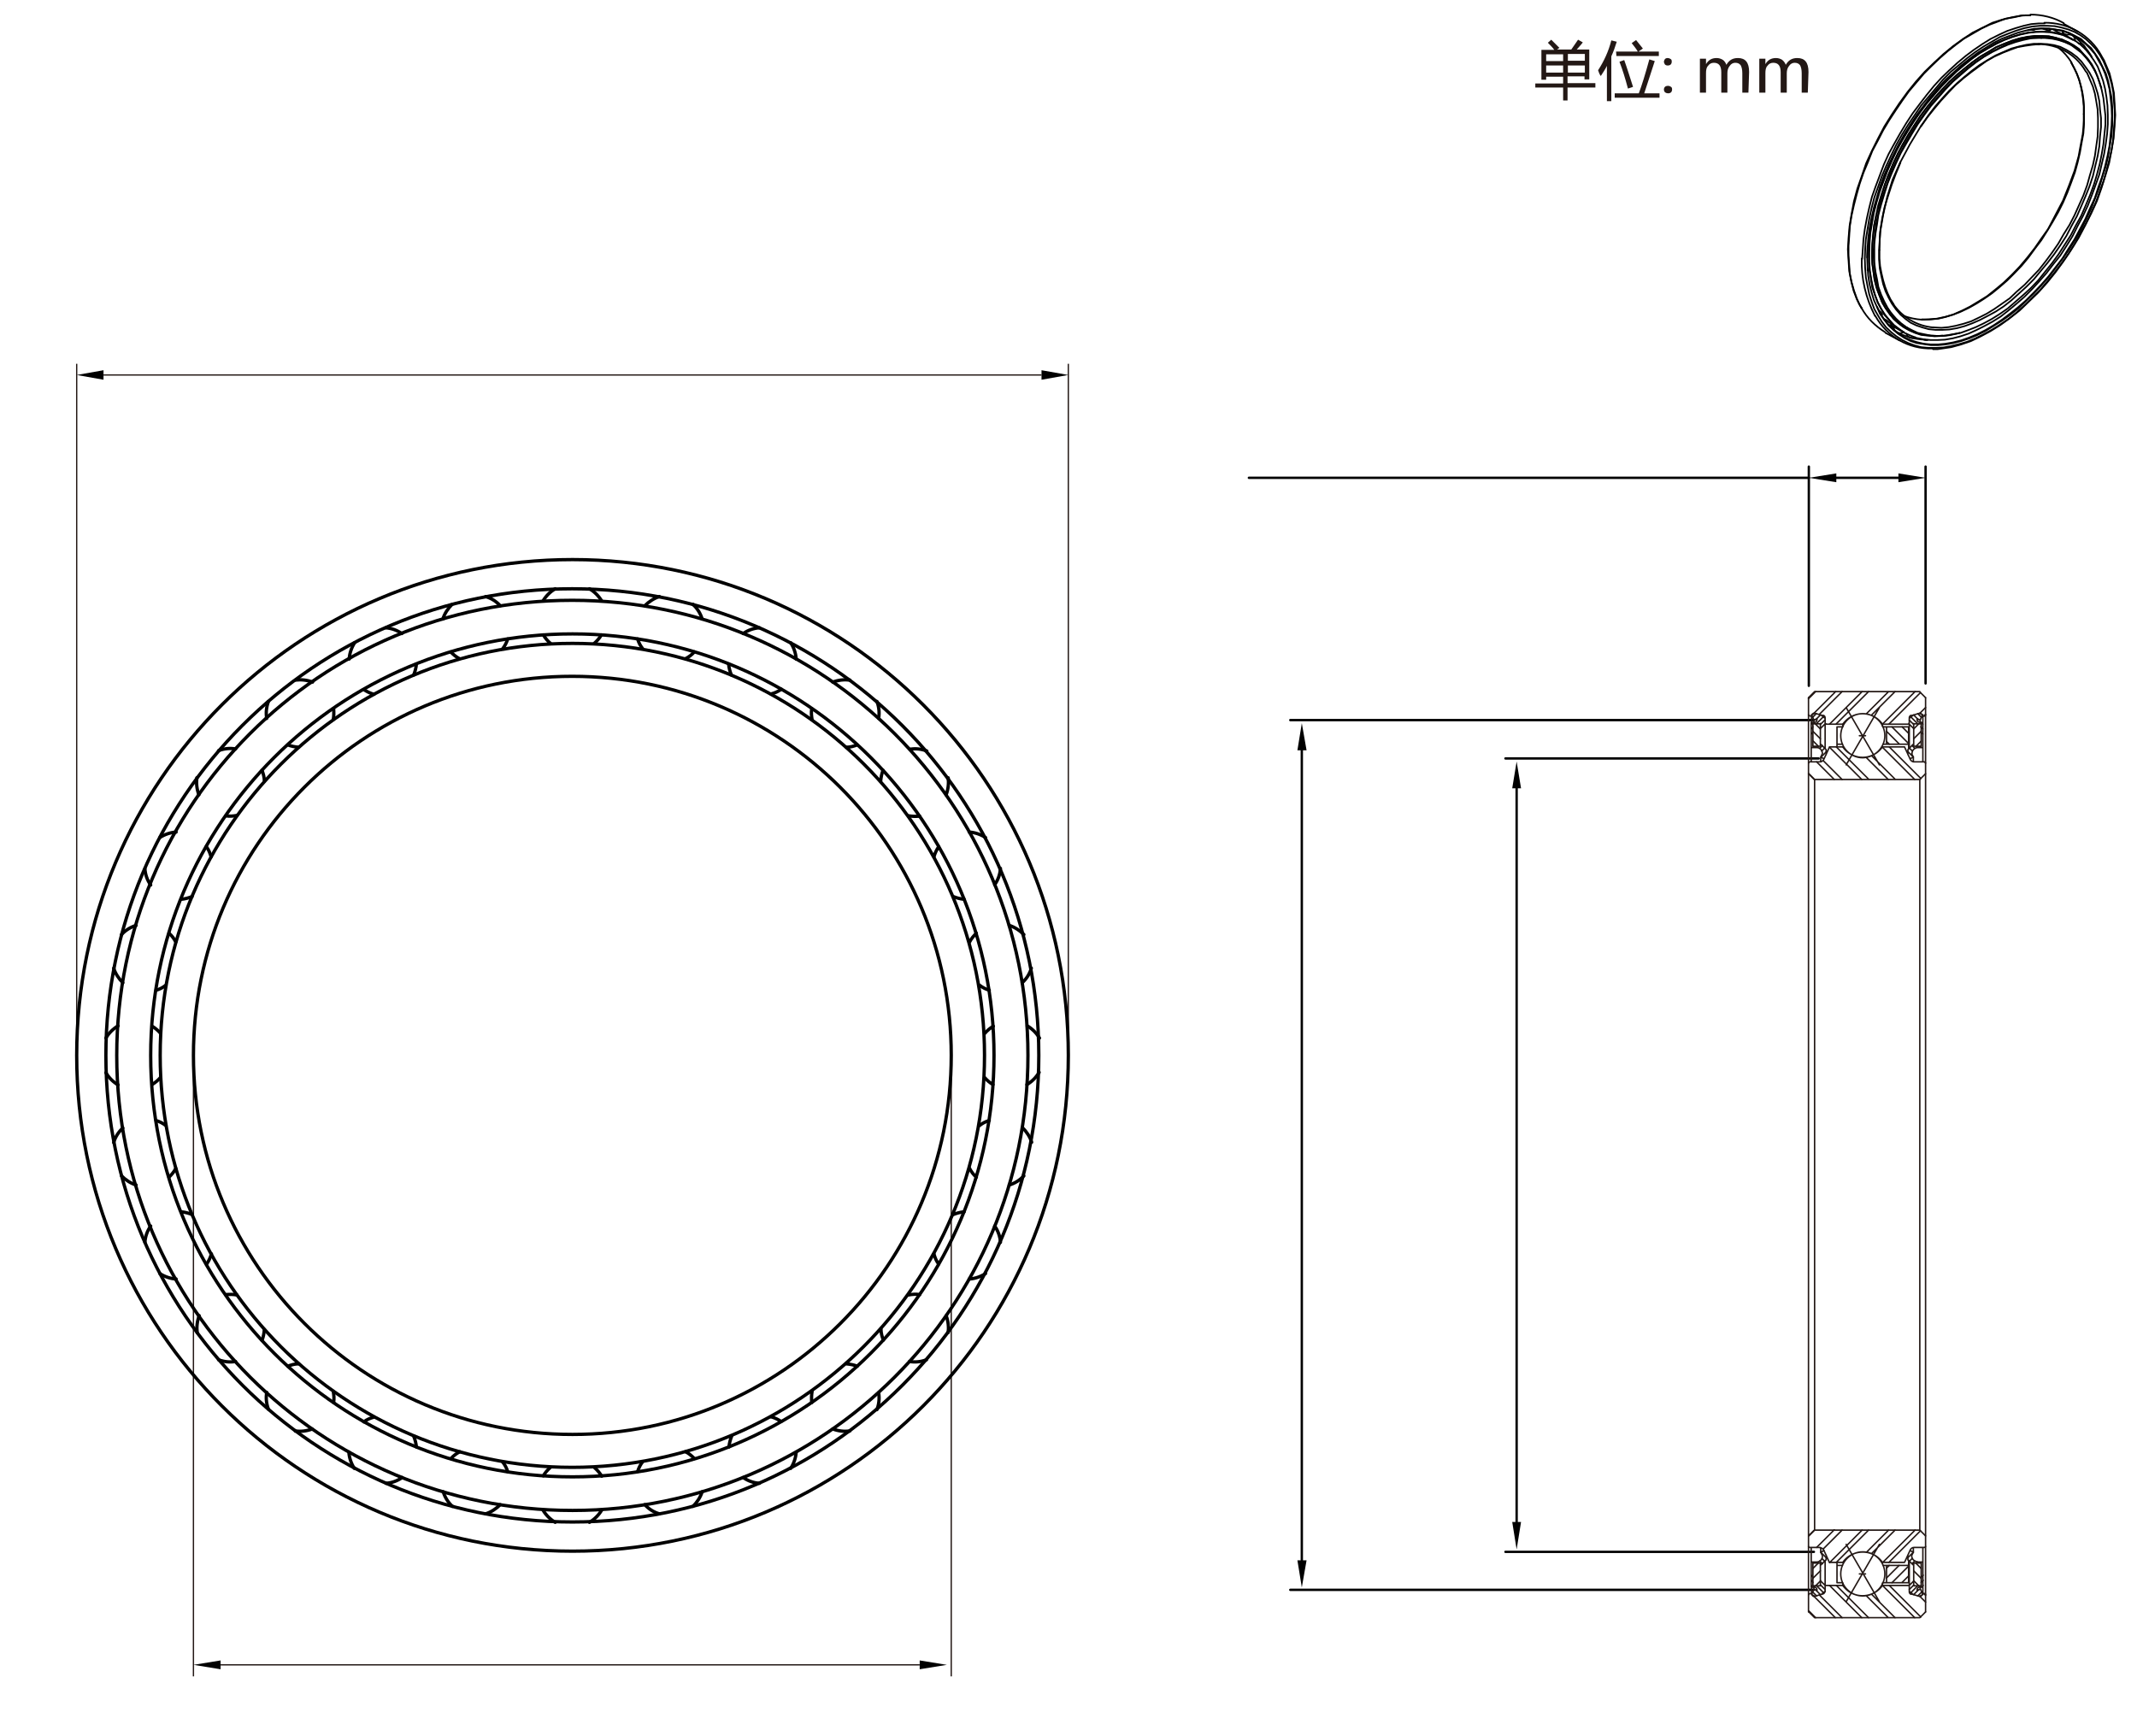 <svg xmlns="http://www.w3.org/2000/svg" xmlns:xlink="http://www.w3.org/1999/xlink" id="&#x56FE;&#x5C42;_1" x="0px" y="0px" viewBox="0 0 629.7 511.6" style="enable-background:new 0 0 629.7 511.6;" xml:space="preserve"><style type="text/css">	.st0{fill:#231815;}	.st1{fill:none;stroke:#000000;stroke-width:0.48;stroke-linecap:round;stroke-linejoin:round;stroke-miterlimit:10;}	.st2{fill:none;stroke:#231815;stroke-width:0.382;stroke-miterlimit:10;}	.st3{fill:none;}	.st4{fill:none;stroke:#000000;stroke-width:0.695;stroke-linecap:round;stroke-linejoin:round;stroke-miterlimit:10;}	.st5{fill:none;stroke:#231815;stroke-width:0.429;stroke-linecap:round;stroke-linejoin:round;stroke-miterlimit:500;}	.st6{fill:none;stroke:#000000;stroke-width:0.975;stroke-linecap:round;stroke-linejoin:round;stroke-miterlimit:10;}</style><g>	<path class="st0" d="M452.4,24.6h8.2v-2h-5v0.9h-1.4v-8.8h3.8c-0.5-0.7-1.2-1.4-1.9-2.1l1-0.9c0.9,0.9,1.6,1.6,2.4,2.4l-0.7,0.5  h4.2c0.6-0.9,1.3-1.9,2-2.9l1.4,0.8c-0.6,0.8-1.3,1.5-1.8,2.1h3.7v8.8h-1.4v-0.9h-5v2h8.2v1.3h-8.2v3.8h-1.3v-3.8h-8.2L452.4,24.6  L452.4,24.6z M455.6,18h5v-2h-5V18z M455.6,21.4h5v-2.1h-5V21.4z M467,15.9h-5v2h5V15.9z M462,21.4h5v-2.1h-5V21.4z"></path>	<path class="st0" d="M470.9,20.7c1.7-2.6,3.1-5.6,3.9-8.8l1.6,0.4c-0.5,1.6-1,3-1.6,4.3v13.2h-1.3V19.4c-0.5,1.1-1.2,2-1.8,3  C471.3,21.9,471.1,21.3,470.9,20.7z M475.8,27.5h7.1c0.9-2.4,1.9-5.6,3.1-10l1.6,0.5c-0.7,2.3-1.8,5.4-3.1,9.5h4.5v1.3h-13.2V27.5z   M476.2,15.2h6.4c-0.5-0.9-1.2-1.7-1.8-2.5l1.3-0.9c0.5,0.6,1.2,1.5,2,2.5l-1.3,0.9h6v1.3h-12.5L476.2,15.2L476.2,15.2z   M478.6,17.7c0.8,2.2,1.6,4.8,2.6,7.9l-1.5,0.5c-0.8-3-1.6-5.6-2.5-7.9L478.6,17.7z"></path>	<path class="st0" d="M490.3,18.2c0-0.3,0.2-0.6,0.3-0.8c0.2-0.2,0.5-0.3,0.8-0.3s0.6,0.1,0.9,0.3s0.3,0.5,0.3,0.8s-0.1,0.6-0.3,0.8  c-0.2,0.2-0.5,0.3-0.9,0.3c-0.3,0-0.6-0.1-0.8-0.3C490.5,18.8,490.3,18.5,490.3,18.2z M490.3,26.4c0-0.3,0.1-0.6,0.3-0.8  c0.2-0.2,0.5-0.3,0.9-0.3s0.6,0.1,0.9,0.3s0.3,0.5,0.3,0.8s-0.1,0.6-0.3,0.8s-0.5,0.3-0.9,0.3c-0.3,0-0.6-0.1-0.9-0.3  C490.4,26.9,490.3,26.7,490.3,26.4z"></path>	<path class="st0" d="M515.2,27.3h-1.8v-5.7c0-1.1-0.2-1.9-0.5-2.4c-0.4-0.5-0.9-0.7-1.6-0.7c-0.6,0-1.2,0.3-1.6,0.9  c-0.5,0.6-0.7,1.3-0.7,2.2v5.7h-1.8v-6c0-1.9-0.7-2.8-2.2-2.8c-0.7,0-1.3,0.3-1.7,0.9c-0.5,0.5-0.6,1.3-0.6,2.2v5.7h-1.8v-10h1.8  v1.6l0,0c0.7-1.2,1.7-1.8,3.1-1.8c0.7,0,1.3,0.2,1.8,0.5s0.9,0.9,1.1,1.5c0.8-1.4,1.9-2,3.4-2c2.2,0,3.3,1.3,3.3,4.1L515.2,27.3  L515.2,27.3z"></path>	<path class="st0" d="M532.7,27.3h-1.8v-5.7c0-1.1-0.2-1.9-0.5-2.4c-0.4-0.5-0.9-0.7-1.6-0.7c-0.6,0-1.2,0.3-1.6,0.9  c-0.5,0.6-0.7,1.3-0.7,2.2v5.7h-1.8v-6c0-1.9-0.7-2.8-2.2-2.8c-0.7,0-1.3,0.3-1.7,0.9c-0.5,0.5-0.6,1.3-0.6,2.2v5.7h-1.8v-10h1.8  v1.6l0,0c0.7-1.2,1.7-1.8,3.1-1.8c0.7,0,1.3,0.2,1.8,0.5c0.5,0.4,0.9,0.9,1.1,1.5c0.8-1.4,1.9-2,3.4-2c2.2,0,3.3,1.3,3.3,4.1  L532.7,27.3L532.7,27.3z"></path></g><polyline class="st1" points="604.1,8.9 604.1,8.7 603.9,8.5 "></polyline><line class="st1" x1="608" y1="11.8" x2="608" y2="11.9"></line><path class="st1" d="M611.4,12c0.1-0.5-0.1-1.1-0.5-1.4"></path><path class="st1" d="M610.4,10.3c-0.5-0.2-1.2-0.2-1.7,0.1"></path><path class="st1" d="M607.9,10c0-0.3-0.1-0.7-0.2-0.9"></path><path class="st1" d="M614.4,14.4c0-0.5-0.2-0.9-0.6-1.2c-0.4-0.3-0.8-0.5-1.3-0.4"></path><path class="st1" d="M566.7,100c0.4,0.2,0.8,0.3,1.3,0.2"></path><line class="st1" x1="554.3" y1="92.8" x2="554.5" y2="92.7"></line><line class="st1" x1="561.5" y1="96.6" x2="561.5" y2="96.4"></line><path class="st1" d="M558,96.3c0,0.4,0.1,0.9,0.4,1.2"></path><path class="st1" d="M559.2,98.1c0.5,0.2,1.1,0.1,1.5-0.2"></path><polyline class="st1" points="556.7,95.9 556.9,95.9 557.4,95.7 "></polyline><path class="st1" d="M561.8,98.4c0.1,0.5,0.5,0.9,1,1.1s1.1,0.2,1.5-0.1"></path><line class="st1" x1="610.8" y1="11.7" x2="607.9" y2="10"></line><line class="st1" x1="559.9" y1="97.3" x2="561" y2="97.9"></line><line class="st1" x1="557.1" y1="95.8" x2="558" y2="96.3"></line><line class="st1" x1="560.9" y1="96" x2="562.1" y2="96.7"></line><line class="st1" x1="610.3" y1="13.2" x2="609.1" y2="12.5"></line><polyline class="st1" points="558,89.7 557,88.1 556.2,86.4 555.5,84.6 554.9,82.6 554.4,80.5 554,78.4 553.8,76.1 553.8,73.7 "></polyline><polyline class="st1" points="566,37.3 567.9,34.6 569.9,32.1 571.9,29.7 574.1,27.3 576.2,25.1 578.5,23.1 580.8,21.3 583.1,19.6  585.3,18 587.6,16.7 590,15.6 592.3,14.7 594.5,13.9 596.7,13.5 598.8,13.2 599.9,13.1 600.9,13.1 "></polyline><polyline class="st1" points="553.8,73.7 553.9,70.7 554.1,67.6 554.6,64.5 555.3,61.1 556.3,57.9 557.4,54.5 558.6,51.3 560,47.9  "></polyline><polyline class="st1" points="610.3,18.4 611.1,19.9 611.9,21.5 612.6,23.3 613.1,25.2 613.5,27.1 613.8,29.2 614,31.3 614,33.6 "></polyline><polyline class="st1" points="614,33.6 614,35.5 613.9,37.6 613.7,39.6 613.3,41.7 612.9,43.8 612.5,46 611.3,50.3 609.7,54.6  607.9,59.1 605.7,63.3 603.5,67.5 601.5,70.3 599.5,73.2 597.3,76 595.1,78.6 592.8,81 590.4,83.3 588,85.3 585.5,87.3 582.9,88.9  580.4,90.4 578,91.6 575.5,92.7 573.1,93.4 570.7,93.9 568.4,94.1 566.3,94.1 "></polyline><polyline class="st1" points="569.6,102.9 570.9,102.9 572.3,102.7 575,102.3 577.9,101.5 580.8,100.5 583.7,99.1 586.5,97.6  589.4,95.8 592.3,93.7 595.1,91.5 597.8,88.9 600.6,86.2 603.2,83.3 605.7,80.2 608.1,76.9 610.3,73.6 612.5,70.1 614.4,66.5  616.2,62.9 617.9,59.2 619.2,55.5 620.4,51.7 621.5,48 622.2,44.3 622.8,40.7 623.1,37.2 623.3,33.9 623.1,30.5 622.9,27.4  622.3,24.4 621.6,21.6 620.5,19 620,17.8 619.3,16.6 "></polyline><line class="st1" x1="555.6" y1="98.1" x2="559.7" y2="100.3"></line><line class="st1" x1="612.2" y1="9.3" x2="608.1" y2="7"></line><polyline class="st1" points="598.2,4.5 596.9,4.5 595.5,4.6 592.8,5.1 589.9,5.8 587.1,6.7 584.3,8.1 581.3,9.6 578.4,11.5  575.5,13.6 572.7,15.9 570,18.4 567.2,21.1 564.6,24 562.1,27.1 559.7,30.4 557.5,33.7 555.3,37.2 553.4,40.8 551.6,44.4  549.9,48.1 548.6,51.9 547.3,55.6 546.3,59.3 545.6,63 545,66.6 544.7,70.1 544.5,73.5 544.7,76.8 544.9,79.9 545.5,82.9  546.2,85.7 547.2,88.3 547.8,89.5 548.5,90.7 "></polyline><polyline class="st1" points="585.9,14.2 583.5,15.6 581.1,17.3 578.9,19.1 576.6,21 574.3,23.2 572,25.5 569.9,27.9 567.8,30.4  565.8,33 563.9,35.8 562.1,38.7 560.4,41.5 558.8,44.5 557.4,47.5 556.1,50.5 554.9,53.7 553.8,56.7 552.9,59.8 552.1,62.8  551.6,65.8 551.1,68.8 550.9,71.7 550.8,74.4 550.8,77.2 551,79.8 551.4,82.3 551.9,84.7 552.5,86.9 553.3,89.1 554.3,91  555.5,92.8 556.7,94.3 558.1,95.8 559.7,97 561.2,98.1 563,98.9 564.8,99.6 566.9,100 568.9,100.2 570.9,100.2 573.1,100.1  575.4,99.7 577.7,99.1 580.1,98.3 582.3,97.3 584.7,96.1 587.1,94.8 589.5,93.3 591.8,91.5 594.2,89.5 596.5,87.5 598.7,85.3  600.9,82.9 603,80.5 605,77.9 607.1,75.3 608.9,72.5 610.7,69.6 612.2,66.6 613.8,63.6 615.2,60.6 616.4,57.5 617.5,54.5  618.6,51.4 619.3,48.4 620,45.4 620.5,42.4 620.9,39.4 621.1,36.6 621.1,33.9 621,31.1 620.7,28.6 620.3,26.2 619.7,23.8  618.9,21.6 618.1,19.6 617,17.8 615.8,16.1 614.5,14.5 613.1,13.2 611.5,12 609.8,11.2 607.9,10.3 606.1,9.9 604.1,9.5 602,9.4  599.9,9.4 597.6,9.7 595.3,10.2 593,10.9 590.6,11.8 588.3,12.9 585.9,14.2 "></polyline><polyline class="st1" points="561,97.9 559.5,97.1 558,95.8 556.7,94.3 555.3,92.8 554.3,91 553.3,89.1 552.5,87 551.7,84.7  551.3,82.3 550.9,79.8 550.7,77.2 550.7,74.4 550.8,71.7 551,68.8 551.5,65.8 552.1,62.8 552.8,59.8 553.7,56.7 554.7,53.7  555.9,50.5 557.3,47.5 558.7,44.4 560.4,41.5 562.1,38.5 563.9,35.8 565.8,33 567.7,30.4 569.9,27.9 572,25.5 574.2,23.2 576.5,21  578.7,19 581.1,17.2 583.5,15.5 585.9,14.1 588.2,12.7 590.6,11.7 593,10.8 595.3,10.1 597.6,9.6 599.7,9.4 601.9,9.3 604.1,9.4  606,9.7 607.9,10.3 609.7,11.1 610.8,11.7 "></polyline><polyline class="st1" points="554.4,92.7 554.5,92.7 554.6,92.7 554.6,92.5 554.5,92.3 554.1,91.9 553.7,91.5 "></polyline><polyline class="st1" points="557.4,95.7 557.4,95.5 557.3,95.4 556.8,95.1 556.2,94.6 555.6,94.2 555.1,94 "></polyline><polyline class="st1" points="559.9,97.3 558.6,96.6 558.1,96.4 558,96.3 "></polyline><polyline class="st1" points="605.1,8.7 605.4,8.9 605.6,9 606.1,9.3 606.9,9.7 607.4,9.9 607.7,10 607.9,10.1 608,10.1 "></polyline><polyline class="st1" points="602.1,8.5 603,8.8 603.7,9 603.9,9 604.1,8.9 "></polyline><line class="st1" x1="598.8" y1="8.8" x2="599.4" y2="8.8"></line><polyline class="st1" points="577.4,98.1 576.7,98.3 574.4,98.8 572.3,99 570.1,99.1 568.1,98.9 566.1,98.7 564.3,98.1 562.5,97.3  560.9,96.4 559.3,95.2 557.9,93.9 556.7,92.3 555.5,90.6 554.5,88.8 553.7,86.8 552.9,84.6 552.3,82.2 552,79.8 551.7,77.3  551.6,74.7 551.7,71.9 552,69 552.3,66.1 552.9,63.3 553.7,60.3 554.5,57.3 555.5,54.1 556.7,51.1 557.9,48.1 559.3,45.1  560.9,42.3 562.5,39.4 564.3,36.6 566.1,33.9 568.1,31.2 570.1,28.8 572.3,26.4 574.4,24.1 576.7,22 579,20.1 581.3,18.3  583.5,16.7 585.9,15.3 588.2,13.9 590.6,12.9 592.9,12 595.2,11.3 597.5,10.8 599.6,10.6 601.7,10.6 603.7,10.7 605.7,11.1  607.5,11.7 609.3,12.4 611,13.3 612.6,14.4 613.9,15.9 615.2,17.3 616.4,19 617.4,20.9 618.2,22.9 618.9,25.1 619.2,25.8 "></polyline><polyline class="st1" points="617.4,21 616.4,19.3 615.3,17.7 614,16.1 612.7,14.7 611.1,13.5 609.5,12.5 607.7,11.7 605.9,11.2  603.8,10.7 601.8,10.6 599.6,10.6 597.5,10.9 595.2,11.3 592.9,12 590.6,12.9 588.2,13.9 585.9,15.3 583.5,16.7 581.1,18.4  578.9,20.2 576.6,22.1 574.3,24.3 572.1,26.5 570,28.9 567.9,31.5 565.9,34.1 564.1,36.9 562.3,39.7 560.6,42.6 559.1,45.6  557.7,48.6 556.4,51.6 555.3,54.7 554.3,57.7 553.4,60.7 552.8,63.7 552.2,66.7 551.9,69.6 551.7,72.5 551.6,75.3 551.7,77.9  552.1,80.4 552.5,82.8 553.1,85.2 553.9,87.3 554.7,89.3 555.8,91.1 557,92.8 558.3,94.2 559.9,95.5 561.5,96.6 563.1,97.5  564.9,98.2 566.9,98.7 568.9,98.9 571.1,99 572.4,98.9 "></polyline><polyline class="st1" points="552.1,73.9 552.2,71.9 552.5,69.1 552.8,66.1 553.4,63.3 554.1,60.1 555,57.1 556.1,54.1 557.1,51.1  558.5,48 559.9,45.1 561.5,42.1 563.1,39.3 564.9,36.5 566.9,33.7 568.8,31.1 570.9,28.7 573,26.3 575.3,24 577.5,22 579.8,20.1  582.1,18.3 584.5,16.7 586.8,15.3 589.2,14.1 591.5,13 593.9,12.1 596.1,11.5 598.3,11.2 600.5,10.9 602.6,10.9 604.7,11.2  606.6,11.7 608.4,12.3 610.2,13.1 610.3,13.2 "></polyline><polyline class="st1" points="562.1,96.7 561.5,96.4 559.9,95.3 558.5,94 557.1,92.4 556.1,90.7 555,88.9 554.1,86.9 553.4,84.7  552.8,82.3 552.5,79.9 552.2,77.4 552.1,75.7 "></polyline><polyline class="st1" points="557.3,92.3 557.4,92.4 558.7,93.9 560.1,95.2 561.7,96.4 563.4,97.3 565.1,98.1 567,98.5 569,98.9  571.1,99 573.2,98.9 575.4,98.5 577.7,98.1 579.9,97.3 582.2,96.4 584.5,95.3 586.9,94 589.3,92.5 591.6,90.9 593.9,88.9 596.1,87  598.4,84.9 600.6,82.6 602.6,80.1 604.7,77.5 606.6,74.9 608.4,72.1 610.2,69.3 611.7,66.4 613.3,63.5 614.6,60.5 615.9,57.4  617,54.4 617.9,51.4 618.7,48.4 619.3,45.4 619.8,42.5 620.1,39.6 620.4,36.7 620.4,34.1 620.1,31.5 619.8,28.9 619.3,26.5  618.7,24.4 617.9,22.2 617,20.3 615.9,18.5 614.6,16.9 613.3,15.5 611.7,14.3 610.2,13.2 608.4,12.4 606.6,11.8 604.7,11.4  602.6,11.2 601.5,11.2 "></polyline><polyline class="st1" points="607.3,11.5 608.9,12.4 609.1,12.5 "></polyline><polyline class="st1" points="560.9,96 560.1,95.7 559.2,94.9 "></polyline><polyline class="st1" points="566,37.2 562.8,42.5 559.9,47.9 "></polyline><line class="st1" x1="607.8" y1="11.8" x2="608" y2="11.9"></line><path class="st1" d="M557.8,89.5c2.7,4,7.1,6.6,11.9,7"></path><path class="st1" d="M614.4,20.7c-2.9-4.8-8.1-7.7-13.8-7.7"></path><path class="st1" d="M561,93.1c1.7,0.6,3.5,1,5.3,1.1"></path><path class="st1" d="M610.4,18.4c-1-1.6-2.3-3.1-3.8-4.3"></path><path class="st1" d="M619.2,16.4c-3.3-6.1-9.8-9.8-16.8-9.7"></path><path class="st1" d="M552.6,93.1c3.4,6.1,9.8,9.8,16.8,9.6"></path><polyline class="st1" points="549.5,76.3 549.6,79.1 549.8,81.7 550.3,84.3 550.8,86.7 551.5,88.9 552.3,91.1 553.4,93 554.5,94.8  555.8,96.5 557.3,97.9 558.8,99.1 560.5,100.2 562.3,101.1 564.2,101.8 566.1,102.3 568.3,102.5 570.5,102.5 572.6,102.4 574.9,102  577.3,101.4 579.7,100.7 582.1,99.7 584.5,98.5 586.9,97.2 589.3,95.7 591.8,94 594.2,92.1 596.5,90 598.9,87.7 601.1,85.5  603.3,82.9 605.4,80.3 607.4,77.7 609.5,74.8 611.3,71.9 612.9,68.9 614.6,65.9 616.1,62.9 617.5,59.8 618.7,56.5 619.8,53.4  620.7,50.3 621.5,47.2 622.2,44.2 622.7,41.1 622.9,38.1 623.1,35.2 623.1,32.4 622.9,29.7 622.7,27.1 622.2,24.6 621.5,22.2  620.7,20.1 619.8,18 618.7,16.1 617.5,14.4 616.1,12.9 614.6,11.5 612.9,10.3 611.3,9.4 609.5,8.7 607.4,8.1 605.4,7.7 603.3,7.6  601.1,7.6 598.9,7.8 596.5,8.3 594.2,9 591.8,9.9 589.3,10.9 586.9,12.3 584.5,13.7 582.1,15.3 579.7,17.1 577.3,19.1 574.9,21.1  572.6,23.4 570.5,25.9 568.3,28.5 566.1,31.1 564.2,33.9 562.3,36.7 560.5,39.6 558.8,42.6 557.3,45.7 555.8,48.9 554.5,52  553.4,55.1 552.3,58.2 551.5,61.3 550.8,64.5 550.3,67.5 549.8,70.5 549.6,73.5 549.5,76.3 "></polyline><path class="st1" d="M608.1,6.8c-3-1.7-6.4-2.5-9.8-2.5"></path><path class="st1" d="M548.5,90.7c1.6,3,4.1,5.4,7,7.2"></path><polyline class="st1" points="550.3,79.7 550.3,78.5 550.2,75.9 550.3,73.1 550.5,70.2 550.9,67.2 551.5,64.1 552.2,61.1 553.1,58  554,54.9 555.2,51.7 556.5,48.6 558,45.5 559.5,42.5 561.2,39.5 563,36.6 564.8,33.9 566.9,31.1 568.9,28.5 571.1,25.9 573.3,23.5  575.6,21.4 577.9,19.3 580.3,17.4 582.7,15.6 585.1,14.1 587.5,12.6 589.9,11.4 592.3,10.5 594.7,9.6 597,9 599.3,8.5 601.5,8.4  603.7,8.4 605.7,8.7 607.8,9 609.7,9.7 611.5,10.6 613.2,11.5 614.7,12.9 616.2,14.2 617.4,15.9 618.6,17.7 619.5,19.6 620.5,21.6  621.2,23.9 621.7,26.3 622.2,28.8 622.4,31.5 622.4,34.2 622.4,37 622.2,40 621.7,42.9 621.2,46 620.5,49 619.5,52.1 618.6,55.2  617.4,58.3 616.2,61.5 614.7,64.6 613.2,67.6 611.5,70.6 609.7,73.5 607.8,76.2 605.7,79 603.7,81.6 601.5,84.1 599.3,86.5  597,88.7 594.7,90.9 592.3,92.8 589.9,94.5 587.5,96 585.1,97.5 582.7,98.7 580.3,99.7 577.9,100.5 575.6,101.1 573.3,101.5  571.1,101.7 568.9,101.7 566.9,101.4 564.8,101.1 563,100.5 561.2,99.6 559.5,98.5 558,97.3 556.5,95.9 555.2,94.2 554,92.5  553.1,90.5 552.2,88.5 551.5,86.2 550.9,83.8 550.5,81.3 550.3,78.6 550.2,75.9 "></polyline><polyline class="st1" points="553.1,90.4 554,92.3 555.2,94.1 556.5,95.7 558,97.1 559.5,98.3 561.2,99.4 562.9,100.2 564.8,100.8  566.9,101.3 568.9,101.5 571.1,101.5 573.2,101.3 575.5,100.9 577.9,100.3 580.2,99.5 582.6,98.5 585,97.3 587.4,95.9 589.8,94.3  592.2,92.5 594.6,90.6 596.9,88.6 599.1,86.4 601.4,84 603.6,81.5 605.6,78.9 607.7,76.2 609.5,73.3 611.3,70.5 612.9,67.5  614.5,64.5 615.9,61.3 617.3,58.3 618.3,55.2 619.4,52.1 620.3,49 621,46 621.6,42.9 621.9,40 622.2,37 622.3,34.2 622.2,31.5  621.9,28.8 621.6,26.3 621,23.9 620.3,21.7 619.4,19.6 618.3,17.7 617.3,15.9 615.9,14.3 614.5,12.9 612.9,11.7 611.3,10.6  609.5,9.7 607.7,9.1 605.6,8.7 603.6,8.5 601.4,8.4 599.1,8.7 597.6,8.9 "></polyline><polyline class="st1" points="550.3,72.5 550.3,73 550.2,75.9 "></polyline><path class="st1" d="M613.9,13.3c-1.2-1.4-2.7-2.6-4.3-3.6"></path><path class="st1" d="M616.4,16.8c-0.7-1.2-1.5-2.3-2.4-3.4"></path><path class="st1" d="M558.8,97.8c2.6,1.4,5.4,2.2,8.4,2.3"></path><polyline class="st1" points="607.9,9.7 608.1,9.9 609,10.3 "></polyline><line class="st1" x1="558" y1="96.5" x2="556.9" y2="95.8"></line><line class="st1" x1="558" y1="96.4" x2="557.3" y2="96"></line><line class="st1" x1="607.9" y1="9.9" x2="608.6" y2="10.3"></line><polyline class="st1" points="552.1,75.7 552.1,74.7 552.1,73.9 "></polyline><polyline class="st1" points="601.5,11.2 600.6,11.2 598.4,11.3 596.1,11.8 593.9,12.4 591.6,13.2 589.3,14.2 586.9,15.4  584.5,16.8 582.2,18.4 579.9,20.2 577.7,22.1 575.4,24.1 573.2,26.4 571.1,28.8 569,31.2 567,33.9 565.1,36.6 563.4,39.4  561.7,42.3 560.1,45.1 558.7,48.1 557.4,51.1 556.2,54.1 555.2,57.3 554.3,60.3 553.5,63.3 553.1,66.1 552.6,69.1 552.3,71.9  552.3,74.7 552.3,77.3 552.6,79.9 553.1,82.3 553.5,84.6 554.3,86.8 555.2,88.8 556.2,90.7 557.3,92.3 "></polyline><polyline class="st1" points="559.9,47.9 557.7,52.9 556.1,58 554.9,63.3 554,68.5 553.7,73.9 553.7,76.6 553.9,79.1 554.4,81.5  554.9,83.7 555.6,85.8 556.5,87.7 557.5,89.5 558.7,91.2 560,92.7 561.5,94 563,95.1 564.7,95.9 566.5,96.5 568.3,97 570.3,97.2  572.4,97.2 574.4,97.1 576.7,96.7 578.9,96.1 581.1,95.3 583.4,94.3 585.7,93.1 588.1,91.8 590.4,90.3 592.7,88.5 594.9,86.5  597.1,84.5 599.3,82.3 601.3,79.9 603.3,77.5 605.3,74.9 607.1,72.3 608.9,69.5 610.4,66.6 612,63.7 613.3,60.7 614.5,57.9  615.7,54.9 616.7,51.9 617.4,48.9 618.1,46 618.6,43.1 618.8,40.2 619.1,37.5 619.1,34.8 618.8,32.3 618.6,29.8 618.1,27.5  617.4,25.3 616.7,23.3 615.7,21.4 614.5,19.7 613.3,18.1 612,16.8 610.4,15.6 608.9,14.7 607.1,13.8 605.3,13.3 603.3,13  601.3,12.9 599.3,12.9 597.1,13.2 594.9,13.7 592.7,14.3 590.4,15.3 588.1,16.3 585.7,17.7 583.4,19.1 581.1,20.8 578.9,22.6  576.7,24.5 574.4,26.7 572.4,28.9 570.3,31.3 568.3,33.9 566.5,36.5 566,37.2 "></polyline><polyline class="st1" points="569.7,96.5 570.1,96.5 572.1,96.6 574.2,96.4 576.3,96 578.6,95.4 580.8,94.7 583.1,93.6 585.3,92.5  587.6,91.1 589.9,89.5 592.2,87.9 594.3,85.9 596.6,83.9 598.7,81.7 600.8,79.5 602.7,77.1 604.7,74.4 606.5,71.8 608.1,69  609.8,66.3 611.3,63.4 612.6,60.5 613.9,57.6 615,54.6 615.8,51.7 616.7,48.7 617.3,45.9 617.7,43 618.1,40.2 618.2,37.5  618.2,34.8 618.1,32.3 617.7,29.9 617.3,27.6 616.7,25.5 615.8,23.4 615,21.5 614.5,20.9 "></polyline><polyline class="st1" points="614.1,33.9 614.1,36.5 613.9,39.3 613.4,42 612.9,44.9 612.2,47.9 611.4,50.8 610.3,53.8 609.2,56.7  607.9,59.7 606.5,62.5 604.9,65.3 603.2,68.1 601.5,70.8 599.6,73.3 597.7,75.9 595.7,78.3 593.6,80.5 591.5,82.6 589.2,84.6  587,86.4 584.7,88 582.5,89.4 580.2,90.7 577.9,91.8 575.6,92.7 573.3,93.4 571.2,93.9 569.1,94.1 567,94.2 566.4,94.2 "></polyline><path class="st1" d="M614.1,33.7c0.2-5.4-1.1-10.7-3.8-15.3"></path><polyline class="st1" points="548.7,76.3 548.9,73.5 549.1,70.5 549.5,67.5 550.1,64.3 550.8,61.2 551.6,58 552.7,54.9 553.9,51.7  555.1,48.5 556.5,45.4 558.2,42.3 559.9,39.3 561.7,36.3 563.6,33.4 565.7,30.6 567.7,28 569.9,25.3 572.1,22.9 574.4,20.7  576.8,18.5 579.2,16.5 581.6,14.7 584.1,13 586.5,11.5 589.1,10.2 591.5,9.1 593.9,8.3 596.3,7.6 598.5,7.1 600.8,6.9 602.5,6.9 "></polyline><path class="st1" d="M548.6,76.2c-0.2,5.9,1.2,11.7,3.9,16.9"></path><polyline class="st1" points="598.3,4.5 597.9,4.5 595.7,4.6 593.4,5.1 591,5.5 588.6,6.4 586.2,7.3 583.7,8.5 581.3,9.9  578.7,11.4 576.3,13.2 573.9,15.1 571.5,17.2 569.1,19.5 566.9,21.7 564.7,24.3 562.5,26.9 560.5,29.7 558.6,32.5 556.7,35.4  554.9,38.4 553.3,41.5 551.7,44.5 550.4,47.8 549.1,50.9 548,54.1 547.1,57.3 546.3,60.4 545.6,63.5 545.1,66.6 544.9,69.6  544.7,72.5 544.7,75.4 544.9,78.1 545.1,80.7 545.6,83.2 546.3,85.6 547.1,87.9 548,89.9 548.6,90.9 "></polyline><line class="st2" x1="57" y1="313.4" x2="57" y2="494"></line><line class="st2" x1="280.3" y1="313.4" x2="280.3" y2="494"></line><line class="st2" x1="65" y1="490.6" x2="271" y2="490.6"></line><polygon points="65,489.3 65,491.9 57,490.6 "></polygon><polygon class="st3" points="65,489.3 65,491.9 57,490.6 "></polygon><polygon points="271,489.3 271,491.9 279,490.6 "></polygon><polygon class="st3" points="271,489.3 271,491.9 279,490.6 "></polygon><line class="st2" x1="22.6" y1="311" x2="22.6" y2="107.2"></line><line class="st2" x1="314.8" y1="311" x2="314.8" y2="107.2"></line><line class="st2" x1="30.5" y1="110.5" x2="306.9" y2="110.5"></line><polygon points="30.5,109.1 30.5,111.9 22.6,110.5 "></polygon><polygon class="st3" points="30.5,109.1 30.5,111.9 22.6,110.5 "></polygon><polygon points="306.9,109.1 306.9,111.9 314.8,110.5 "></polygon><polygon class="st3" points="306.9,109.1 306.9,111.9 314.8,110.5 "></polygon><line class="st4" x1="534.5" y1="212.2" x2="380.2" y2="212.2"></line><line class="st4" x1="534.5" y1="468.5" x2="380.2" y2="468.5"></line><line class="st4" x1="383.6" y1="221.1" x2="383.6" y2="459.8"></line><polygon points="382.3,221.1 385,221.1 383.6,213.1 "></polygon><polygon class="st3" points="382.3,221.1 385,221.1 383.6,213.1 "></polygon><polygon points="382.3,459.8 385,459.8 383.6,467.8 "></polygon><polygon class="st3" points="382.3,459.8 385,459.8 383.6,467.8 "></polygon><line class="st4" x1="535.9" y1="223.5" x2="443.6" y2="223.5"></line><line class="st4" x1="534.5" y1="457.3" x2="443.6" y2="457.3"></line><line class="st4" x1="446.9" y1="232.3" x2="446.9" y2="448.5"></line><polygon points="445.6,232.3 448.2,232.3 446.9,224.4 "></polygon><polygon class="st3" points="445.6,232.3 448.2,232.3 446.9,224.4 "></polygon><polygon points="445.6,448.5 448.2,448.5 446.9,456.6 "></polygon><polygon class="st3" points="445.6,448.5 448.2,448.5 446.9,456.6 "></polygon><line class="st4" x1="533" y1="202.1" x2="533" y2="137.5"></line><line class="st4" x1="567.4" y1="201.4" x2="567.4" y2="137.5"></line><line class="st4" x1="559.4" y1="140.8" x2="541.1" y2="140.8"></line><line class="st4" x1="533" y1="140.8" x2="368" y2="140.8"></line><polygon points="559.4,139.5 559.4,142.1 567.4,140.8 "></polygon><polygon class="st3" points="559.4,139.5 559.4,142.1 567.4,140.8 "></polygon><polygon points="541.1,139.5 541.1,142.1 533,140.8 "></polygon><polygon class="st3" points="541.1,139.5 541.1,142.1 533,140.8 "></polygon><path class="st5" d="M555.4,216.8c0-3.6-2.9-6.5-6.5-6.5s-6.5,2.9-6.5,6.5s2.9,6.5,6.5,6.5C552.5,223.2,555.4,220.3,555.4,216.8z  M543,220.1c2.2,3.2,6.6,4.1,9.9,1.8c0.7-0.5,1.3-1.1,1.8-1.8 M554.7,213.4c-2.2-3.2-6.6-4.1-9.9-1.8c-0.7,0.5-1.3,1.1-1.8,1.8  M547.9,216.8h1.8 M563.8,223.1l-1.6-1.6 M536.8,221.3l0.8-0.8 M536.6,223.1l1.6-1.6 M535.2,213.3l2-2 M536.4,213.5l1.3-1.3  M535.1,212l1.3-1.3 M534.1,211.4l1.1-1.1 M536.2,220.5l0.8-0.8 M533.7,216.3l0.5-0.6 M533.7,214.8l0.5-0.6 M533.7,213.4l0.5-0.5  M536.4,214.8l-1.5-1.5 M536.4,217.7l-2.2-2.2 M535.8,219.9l-1.5-1.5 M565.1,213.3l-2-2 M563.9,213.5l-1.3-1.3 M565.2,212l-1.3-1.3  M566.2,211.4l-1.1-1.1 M563.5,221.3l-0.8-0.8 M564.2,220.5l-0.8-0.8 M566.6,216.3l-0.6-0.6 M566.6,214.8l-0.6-0.6 M566.6,213.4 l-0.5-0.5 M563.9,214.8l1.5-1.5 M563.9,217.7l2.2-2.2 M564.6,219.9l1.5-1.5 M560.5,214.2l1.9,1.9 M557.5,214.2l4.9,4.9 M555.9,215.5 l3.7,3.7 M555.9,218.5l0.8,0.8 M550.6,203.8l-9.5,9.5 M548.7,203.8l-9.5,9.5 M565.9,204.1l-9.3,9.3 M564.3,203.8l-9.5,9.5  M558.4,203.8l-6.9,6.9 M556.4,203.9l-6.4,6.4 M541.1,220.1l9.5,9.5 M539.1,220.2l9.5,9.5 M556.7,220.1l9.3,9.3 M554.7,220.2 l9.5,9.5 M551.5,222.7l6.9,6.9 M549.9,223.2l6.5,6.5 M540.5,229.7l-5.2-5.2 M542.8,203.8l-6.7,6.7 M537.2,224.1l5.6,5.6  M553.8,208.5l-9.8,16.9 M553.8,225.4l-9.8-16.9 M540.9,203.8l-6.3,6.3 M567.4,208.5l-1.7,1.7 M535,203.8l-2.1,2.1 M534.7,229.7 L533,228 M567.4,210.5l-0.5,0.5"></path><path class="st5" d="M563.8,223.1v1.4 M567.4,224.9c0-0.2-0.2-0.3-0.3-0.3 M562.9,223.8c0.2,0.4,0.6,0.7,1.1,0.7 M562.9,223.8 l-1.7-3.7 M565.1,220.3c-0.9,0-1.7,0.8-1.7,1.7v0.1 M563.8,223.1l-0.5-1 M562.2,220.9l1.7-1.7 M562.2,222.4v-1.5 M562.8,223.6l1-0.5  M536.5,223.1v1.4 M533.3,224.5c-0.2,0-0.3,0.2-0.3,0.3 M536.3,224.5c0.5,0,0.9-0.3,1.1-0.7 M537,222.1c0-1-0.7-1.8-1.6-1.8h-0.1  M536.5,223.1l0.5-1 M538.1,220.9l-1.7-1.7 M538.1,222.4v-1.5 M537.5,223.6l-1-0.5 M539.1,220.1l-1.7,3.7 M567.4,228l-1.7,1.7  M532.9,228l1.7,1.7 M532.9,205.6l1.7-1.7 M567.4,205.6l-1.7-1.7 M537.8,220.6v-9.1 M534.8,210.2l-1,0.5 M534.5,212.2l-0.7-1.6  M536.6,210.7l1.2,1 M536.4,214.7l1.3-1.3 M536.4,219.9v-6.7 M535.3,220.3h-1.6 M534.6,212.9c0.5,0,0.8-0.4,0.8-0.8 c0-0.1,0-0.1,0-0.2 M534.6,212.9h-0.9 M535.4,211.8l-0.9,0.4 M533.7,224.5v-11.6 M536.4,219.9h-2.2 M536.4,213.3h-2.2 M534.2,219.9 v-6.7 M534.8,210.2l2.5,0.7 M533.3,211h0.3 M534,210.5l-0.2,0.3 M537.8,211.5c0-0.3-0.2-0.6-0.5-0.7 M534.8,210.2 c-0.3-0.1-0.6,0-0.8,0.3 M532.9,210.6c0,0.2,0.2,0.3,0.3,0.3 M533.6,211c0.1,0,0.2-0.1,0.3-0.2 M537.8,213c0,0.2,0.2,0.3,0.3,0.3  M534.5,212.2v0.6 M533.8,210.6v2.2 M562.6,220.6v-9.1 M565.6,210.2l1,0.5 M565.8,212.2l0.7-1.6 M563.8,210.7l-1.2,1 M563.9,214.7 l-1.3-1.3 M563.9,219.9v-6.7 M565,220.3h1.6 M564.9,211.8c-0.1,0.4,0.1,0.9,0.6,1c0.1,0,0.1,0,0.2,0 M565.7,212.9h0.9 M564.9,211.8 l0.9,0.4 M566.6,224.5v-11.6 M563.9,219.9h2.2 M563.9,213.3h2.2 M566.1,219.9v-6.7 M565.6,210.2l-2.5,0.7 M567.1,211h-0.3  M566.3,210.5l0.2,0.3 M563.1,210.8c-0.3,0.1-0.5,0.4-0.5,0.7 M566.3,210.5c-0.2-0.3-0.5-0.4-0.8-0.3 M567.1,211 c0.2,0,0.3-0.2,0.3-0.3 M566.5,210.8c0.1,0.1,0.2,0.2,0.3,0.2 M562.2,213.4c0.2,0,0.3-0.2,0.3-0.3 M565.8,212.2v0.6 M566.6,210.6 v2.2 M533.3,224.5h3 M567.1,224.5h-3 M543,213.4v0.6 M554.7,213.4v0.6 M562.4,219.3h-7.5 M562.4,214.2h-7.6 M562.4,214.2v6.5  M555.9,214.2v5 M543,214.2h-1.6 M542.9,219.3h-1.6 M541.3,214.2v5.9 M534.7,203.8h31 M565.7,229.7h-31 M562.2,213.4h-7.5  M561.2,220.1h-6.4 M543,213.4h-4.9 M543,220.1h-3.9"></path><path class="st5" d="M532.9,475v-61.3v-6.8V205.6 M565.7,229.7v177.1v6.8v37.2 M534.7,229.7v177.1v6.8v37.2 M548.9,457.3 c-3.6,0-6.5,2.9-6.5,6.5s2.9,6.5,6.5,6.5s6.5-2.9,6.5-6.5C555.4,460.2,552.5,457.3,548.9,457.3z M554.7,460.4 c-0.5-0.7-1.1-1.3-1.8-1.8c-3.2-2.2-7.7-1.4-9.9,1.8 M543,467.2c0.5,0.7,1.1,1.3,1.8,1.8c3.2,2.2,7.7,1.4,9.9-1.8 M549.7,463.8h-1.8  M562.2,459l1.6-1.6 M537.7,460.1l-0.8-0.8 M538.1,459l-1.6-1.6 M537.3,469.3l-2-2 M537.8,468.4l-1.3-1.3 M536.4,469.9l-1.3-1.3  M535.3,470.3l-1.1-1.1 M537,460.8l-0.8-0.8 M534.2,464.8l-0.5-0.6 M534.2,466.3l-0.5-0.6 M534.2,467.7l-0.5-0.5 M535,467.3l1.5-1.5  M534.2,465.1l2.2-2.2 M534.2,462.2l1.5-1.5 M563.1,469.3l2-2 M562.6,468.4l1.3-1.3 M563.9,469.9l1.3-1.3 M565.1,470.3l1.1-1.1  M562.6,460.1l0.8-0.8 M563.4,460.8l0.8-0.8 M566.1,464.8l0.6-0.6 M566.1,466.3l0.6-0.6 M566.2,467.7l0.5-0.5 M565.4,467.3l-1.5-1.5  M566.1,465.1l-2.2-2.2 M566.1,462.2l-1.5-1.5 M562.4,464.4l-1.9,1.9 M562.4,461.5l-4.9,4.9 M559.6,461.3l-3.7,3.7 M556.7,461.3 l-0.8,0.8 M541.1,467.2l9.5,9.5 M539.1,467.2l9.5,9.5 M556.7,467.2l9.3,9.3 M554.7,467.2l9.5,9.5 M551.5,469.8l6.9,6.9 M549.9,470.2 l6.4,6.4 M550.6,450.9l-9.5,9.5 M548.7,450.9l-9.5,9.5 M565.9,451.1l-9.3,9.3 M564.3,450.9l-9.5,9.5 M558.4,450.9l-6.9,6.9  M556.5,450.9l-6.5,6.5 M535.3,456l5.2-5.2 M536.1,470l6.7,6.7 M542.8,450.9l-5.6,5.6 M553.8,455.1L544,472 M553.8,472l-9.8-16.9  M534.5,470.4l6.3,6.3 M565.7,470.4l1.7,1.7 M532.9,474.6l2.1,2.1 M532.9,452.6l1.7-1.7 M566.9,469.6l0.5,0.5"></path><polyline class="st5" points="567.4,475 567.4,413.7 567.4,406.8 567.4,205.6 "></polyline><path class="st5" d="M563.8,456.1v1.4 M567.1,456c0.2,0,0.3-0.2,0.3-0.3 M564,456c-0.5,0-0.9,0.3-1.1,0.7 M561.2,460.4l1.7-3.7  M563.3,458.4C563.3,458.5,563.3,458.5,563.3,458.4c0,1,0.8,1.8,1.7,1.8 M563.3,458.4l0.5-1 M563.9,461.3l-1.7-1.7 M562.2,459.7 v-1.5 M563.8,457.4l-1-0.5 M536.5,456.1v1.4 M532.9,455.7c0,0.2,0.2,0.3,0.3,0.3 M537.4,456.8c-0.2-0.4-0.6-0.7-1.1-0.7  M535.3,460.3L535.3,460.3c1,0,1.8-0.9,1.7-1.8 M537,458.4l-0.5-1 M536.4,461.3l1.7-1.7 M538.1,459.7v-1.5 M536.5,457.4l1-0.5  M537.4,456.8l1.7,3.7 M565.7,450.9l1.7,1.7 M534.7,450.9l-1.7,1.7 M534.7,476.7L533,475 M565.7,476.7l1.7-1.7 M537.8,469.1V460  M533.8,469.9l1,0.5 M533.8,469.9l0.7-1.6 M537.8,468.9l-1.2,1 M537.8,467.2l-1.3-1.3 M536.4,467.3v-6.7 M533.7,460.3h1.6  M535.4,468.7c0-0.1,0-0.1,0-0.2c0-0.5-0.4-0.8-0.8-0.8 M533.7,467.7h0.9 M534.5,468.3l0.9,0.4 M533.7,467.7V456 M534.2,460.6h2.2  M534.2,467.3h2.2 M534.2,467.3v-6.7 M537.2,469.7l-2.5,0.7 M533.6,469.6h-0.3 M533.9,469.8l0.2,0.3 M537.2,469.7 c0.3-0.1,0.5-0.4,0.5-0.7 M534,470.1c0.2,0.3,0.5,0.4,0.8,0.3 M533.3,469.6c-0.2,0-0.3,0.2-0.3,0.3 M533.9,469.8 c-0.1-0.1-0.2-0.2-0.3-0.2 M538.1,467.2c-0.2,0-0.3,0.2-0.3,0.3 M534.5,467.7v0.6 M533.8,467.7v2.2 M562.6,469.1V460 M566.6,469.9 l-1,0.5 M566.6,469.9l-0.7-1.6 M562.6,468.9l1.2,1 M562.6,467.2l1.3-1.3 M563.9,467.3v-6.7 M566.6,460.3H565 M565.7,467.7 c-0.1,0-0.1,0-0.2,0c-0.4,0.1-0.7,0.6-0.6,1 M566.6,467.7h-0.9 M565.8,468.3l-0.9,0.4 M566.6,467.7V456 M566.1,460.6h-2.2  M566.1,467.3h-2.2 M566.1,467.3v-6.7 M563.1,469.7l2.5,0.7 M566.8,469.6h0.3 M566.5,469.8l-0.2,0.3 M562.6,469.1 c0,0.3,0.2,0.6,0.5,0.7 M565.5,470.4c0.3,0.1,0.6,0,0.8-0.3 M567.4,469.9c0-0.2-0.2-0.3-0.3-0.3 M566.8,469.6 c-0.1,0-0.2,0.1-0.3,0.2 M562.6,467.5c0-0.2-0.2-0.3-0.3-0.3 M565.8,467.7v0.6 M566.6,467.7v2.2 M536.3,456h-3 M564,456h3  M543,466.5v0.6 M554.7,466.5v0.6 M554.9,461.3h7.5 M554.8,466.4h7.6 M562.4,459.8v6.5 M555.9,461.3v5 M541.3,466.4h1.6  M541.3,461.3h1.6 M541.3,460.4v5.9 M565.7,476.7h-31 M534.7,450.9h31 M554.7,467.2h7.5 M554.7,460.4h6.4 M538.1,467.2h4.9  M539.1,460.4h3.9"></path><path class="st6" d="M290.1,311c0-67.1-54.4-121.4-121.4-121.4S47.2,243.9,47.2,311s54.4,121.4,121.4,121.4S290.1,378,290.1,311"></path><path class="st6" d="M306.1,311c0-75.9-61.5-137.5-137.5-137.5S31.2,235.1,31.2,311s61.5,137.5,137.5,137.5S306.1,386.9,306.1,311"></path><path class="st6" d="M302.9,311c0-74.1-60.1-134.1-134.3-134.1S34.4,236.9,34.4,311s60.1,134.1,134.3,134.1S302.9,385,302.9,311"></path><path class="st6" d="M292.9,311c0-68.6-55.6-124.2-124.2-124.2S44.4,242.4,44.4,311s55.7,124.2,124.3,124.2S292.9,379.6,292.9,311"></path><path class="st6" d="M306.3,305.9c-0.9-1.5-2.1-2.7-3.6-3.6"></path><path class="st6" d="M292.7,302.4c-1,0.6-1.8,1.3-2.5,2.1"></path><path class="st6" d="M290.1,317.5c0.7,0.8,1.6,1.6,2.5,2.1"></path><path class="st6" d="M302.6,319.6c1.5-0.9,2.7-2.1,3.6-3.6"></path><path class="st6" d="M301.7,275.4c-1.2-1.2-2.7-2.2-4.3-2.7"></path><path class="st6" d="M287.7,275c-0.8,0.8-1.5,1.6-2,2.6"></path><path class="st6" d="M288.6,290.3c0.9,0.7,1.9,1.2,2.9,1.5"></path><path class="st6" d="M301.2,289.6c1.3-1.2,2.2-2.6,2.7-4.3"></path><path class="st6" d="M290.4,246.8c-1.4-0.9-3.1-1.5-4.8-1.6"></path><path class="st6" d="M276.6,249.5c-0.6,0.9-1.1,1.9-1.4,3"></path><path class="st6" d="M280.9,264.2c1,0.4,2.1,0.7,3.2,0.8"></path><path class="st6" d="M293.1,260.7c1-1.4,1.6-3.1,1.7-4.8"></path><path class="st6" d="M273.1,221.3c-1.6-0.6-3.3-0.8-5-0.5"></path><path class="st6" d="M260.2,227c-0.4,1-0.6,2.1-0.7,3.2"></path><path class="st6" d="M267.7,240.4c1.1,0.2,2.2,0.2,3.3,0.1"></path><path class="st6" d="M278.8,234.2c0.6-1.6,0.8-3.3,0.6-5"></path><path class="st6" d="M250.4,200.4c-1.7-0.2-3.4,0-5,0.6"></path><path class="st6" d="M239.2,208.8c-0.2,1.1-0.1,2.2,0.1,3.3"></path><path class="st6" d="M249.4,220.2c1.1,0,2.2-0.3,3.2-0.7"></path><path class="st6" d="M258.9,211.7c0.3-1.7,0.1-3.4-0.5-5"></path><path class="st6" d="M223.8,185c-1.7,0.1-3.4,0.7-4.8,1.7"></path><path class="st6" d="M214.7,195.7c0.1,1.1,0.4,2.2,0.8,3.2"></path><path class="st6" d="M227.2,204.5c1.1-0.3,2.1-0.7,3-1.4"></path><path class="st6" d="M234.6,194.2c-0.1-1.7-0.7-3.4-1.6-4.8"></path><path class="st6" d="M194.3,175.8c-1.6,0.5-3.1,1.5-4.3,2.7"></path><path class="st6" d="M187.9,188.3c0.3,1.1,0.8,2,1.5,2.9"></path><path class="st6" d="M202,194.1c1-0.5,1.9-1.2,2.6-2"></path><path class="st6" d="M206.9,182.4c-0.5-1.6-1.4-3.1-2.7-4.3"></path><path class="st6" d="M163.6,173.5c-1.5,0.9-2.7,2.1-3.6,3.6"></path><path class="st6" d="M160.1,187.1c0.6,1,1.3,1.8,2.1,2.5"></path><path class="st6" d="M175.1,189.6c0.8-0.7,1.6-1.6,2.1-2.5"></path><path class="st6" d="M177.3,177.1c-0.9-1.5-2.1-2.7-3.6-3.6"></path><path class="st6" d="M133.2,178.1c-1.2,1.2-2.2,2.7-2.7,4.3"></path><path class="st6" d="M132.8,192.1c0.8,0.8,1.6,1.5,2.6,2"></path><path class="st6" d="M148.1,191.2c0.7-0.9,1.2-1.9,1.5-2.9"></path><path class="st6" d="M147.4,178.5c-1.2-1.3-2.6-2.2-4.3-2.7"></path><path class="st6" d="M104.5,189.4c-0.9,1.4-1.5,3.1-1.6,4.8"></path><path class="st6" d="M107.2,203.2c0.9,0.6,1.9,1.1,3,1.4"></path><path class="st6" d="M121.9,198.9c0.4-1,0.7-2.1,0.8-3.2"></path><path class="st6" d="M118.4,186.7c-1.4-1-3.1-1.6-4.8-1.7"></path><path class="st6" d="M79.1,206.7c-0.6,1.6-0.8,3.3-0.5,5"></path><path class="st6" d="M84.8,219.5c1,0.4,2.1,0.6,3.2,0.7"></path><path class="st6" d="M98.2,212.1c0.2-1.1,0.2-2.2,0.1-3.3"></path><path class="st6" d="M92.1,201c-1.6-0.6-3.3-0.8-5-0.6"></path><path class="st6" d="M58,229.2c-0.2,1.7,0,3.4,0.6,5"></path><path class="st6" d="M66.5,240.4c1.1,0.2,2.2,0.1,3.3-0.1"></path><path class="st6" d="M77.9,230.2c0-1.1-0.3-2.2-0.7-3.2"></path><path class="st6" d="M69.4,220.7c-1.7-0.3-3.4-0.1-5,0.5"></path><path class="st6" d="M42.7,256c0.1,1.7,0.7,3.4,1.7,4.8"></path><path class="st6" d="M53.4,265c1.1-0.1,2.2-0.4,3.2-0.8"></path><path class="st6" d="M62.2,252.5c-0.3-1.1-0.7-2.1-1.4-3"></path><path class="st6" d="M51.9,245.2c-1.7,0.1-3.4,0.7-4.8,1.6"></path><path class="st6" d="M33.5,285.3c0.5,1.6,1.5,3.1,2.7,4.3"></path><path class="st6" d="M46,291.8c1.1-0.3,2-0.8,2.9-1.5"></path><path class="st6" d="M51.8,277.6c-0.5-1-1.2-1.9-2-2.6"></path><path class="st6" d="M40.1,272.7c-1.6,0.5-3.1,1.4-4.3,2.7"></path><path class="st6" d="M31.2,316.1c0.9,1.5,2.1,2.7,3.6,3.6"></path><path class="st6" d="M44.8,319.6c1-0.6,1.8-1.3,2.5-2.1"></path><path class="st6" d="M47.3,304.5c-0.7-0.8-1.6-1.6-2.5-2.1"></path><path class="st6" d="M34.8,302.3c-1.5,0.9-2.7,2.1-3.6,3.6"></path><path class="st6" d="M35.8,346.5c1.2,1.2,2.7,2.2,4.3,2.7"></path><path class="st6" d="M49.8,346.9c0.8-0.8,1.5-1.6,2-2.6"></path><path class="st6" d="M48.9,331.7c-0.9-0.7-1.9-1.2-2.9-1.5"></path><path class="st6" d="M36.2,332.4c-1.3,1.2-2.2,2.6-2.7,4.3"></path><path class="st6" d="M47.1,375.3c1.4,0.9,3.1,1.5,4.8,1.6"></path><path class="st6" d="M60.9,372.5c0.6-0.9,1.1-1.9,1.4-3"></path><path class="st6" d="M56.6,357.9c-1-0.4-2.1-0.7-3.2-0.8"></path><path class="st6" d="M44.4,361.3c-1,1.4-1.6,3.1-1.7,4.8"></path><path class="st6" d="M64.4,400.7c1.6,0.6,3.3,0.8,5,0.5"></path><path class="st6" d="M77.2,395c0.4-1,0.6-2.1,0.7-3.2"></path><path class="st6" d="M69.8,381.6c-1.1-0.2-2.2-0.2-3.3-0.1"></path><path class="st6" d="M58.7,387.7c-0.6,1.6-0.8,3.3-0.6,5"></path><path class="st6" d="M87,421.7c1.7,0.2,3.4,0,5-0.6"></path><path class="st6" d="M98.3,413.3c0.2-1.1,0.1-2.2-0.1-3.3"></path><path class="st6" d="M88,401.9c-1.1,0-2.2,0.3-3.2,0.7"></path><path class="st6" d="M78.6,410.3c-0.3,1.7-0.1,3.4,0.5,5"></path><path class="st6" d="M113.7,437.1c1.7-0.1,3.4-0.7,4.8-1.7"></path><path class="st6" d="M122.7,426.4c-0.1-1.1-0.4-2.2-0.8-3.2"></path><path class="st6" d="M110.2,417.6c-1.1,0.3-2.1,0.7-3,1.4"></path><path class="st6" d="M102.8,427.9c0.1,1.7,0.7,3.4,1.6,4.8"></path><path class="st6" d="M143.1,446.1c1.6-0.5,3.1-1.5,4.3-2.7"></path><path class="st6" d="M149.6,433.7c-0.3-1.1-0.8-2-1.5-2.9"></path><path class="st6" d="M135.5,427.8c-1,0.5-1.9,1.2-2.6,2"></path><path class="st6" d="M130.6,439.6c0.5,1.6,1.4,3.1,2.7,4.3"></path><path class="st6" d="M173.7,448.6c1.5-0.9,2.7-2.1,3.6-3.6"></path><path class="st6" d="M177.3,435c-0.6-1-1.3-1.8-2.1-2.5"></path><path class="st6" d="M162.2,432.4c-0.8,0.7-1.6,1.6-2.1,2.5"></path><path class="st6" d="M160,445c0.9,1.5,2.1,2.7,3.6,3.6"></path><path class="st6" d="M204.2,443.9c1.2-1.2,2.2-2.7,2.7-4.3"></path><path class="st6" d="M204.6,429.8c-0.8-0.8-1.6-1.5-2.6-2"></path><path class="st6" d="M189.4,430.7c-0.7,0.9-1.2,1.9-1.5,2.9"></path><path class="st6" d="M190,443.4c1.2,1.3,2.6,2.2,4.3,2.7"></path><path class="st6" d="M233,432.7c0.9-1.4,1.5-3.1,1.6-4.8"></path><path class="st6" d="M230.2,418.9c-0.9-0.6-1.9-1.1-3-1.4"></path><path class="st6" d="M215.6,423.2c-0.4,1-0.7,2.1-0.8,3.2"></path><path class="st6" d="M219,435.4c1.4,1,3.1,1.6,4.8,1.7"></path><path class="st6" d="M258.4,415.4c0.6-1.6,0.8-3.3,0.5-5"></path><path class="st6" d="M252.6,402.6c-1-0.4-2.1-0.6-3.2-0.7"></path><path class="st6" d="M239.3,410c-0.2,1.1-0.2,2.2-0.1,3.3"></path><path class="st6" d="M245.4,421.1c1.6,0.6,3.3,0.8,5,0.6"></path><path class="st6" d="M279.4,392.7c0.2-1.7,0-3.4-0.6-5"></path><path class="st6" d="M271,381.5c-1.1-0.2-2.2-0.1-3.3,0.1"></path><path class="st6" d="M259.6,391.7c0,1.1,0.3,2.2,0.7,3.2"></path><path class="st6" d="M268,401.2c1.7,0.3,3.4,0.1,5-0.5"></path><path class="st6" d="M294.8,366.1c-0.1-1.7-0.7-3.4-1.7-4.8"></path><path class="st6" d="M284.1,357.1c-1.1,0.1-2.2,0.4-3.2,0.8"></path><path class="st6" d="M275.2,369.5c0.3,1.1,0.7,2.1,1.4,3"></path><path class="st6" d="M285.6,376.9c1.7-0.1,3.4-0.7,4.8-1.6"></path><path class="st6" d="M304,336.6c-0.5-1.6-1.5-3.1-2.7-4.3"></path><path class="st6" d="M291.5,330.2c-1.1,0.3-2,0.8-2.9,1.5"></path><path class="st6" d="M285.7,344.3c0.5,1,1.2,1.9,2,2.6"></path><path class="st6" d="M297.4,349.2c1.6-0.5,3.1-1.4,4.3-2.7"></path><path class="st6" d="M280.3,311c0-61.7-50-111.7-111.7-111.7S57,249.3,57,311s50,111.7,111.7,111.7S280.3,372.7,280.3,311"></path><path class="st6" d="M314.8,311c0-80.7-65.4-146.1-146.1-146.1S22.6,230.3,22.6,311S88,457.1,168.7,457.1S314.8,391.7,314.8,311"></path></svg>